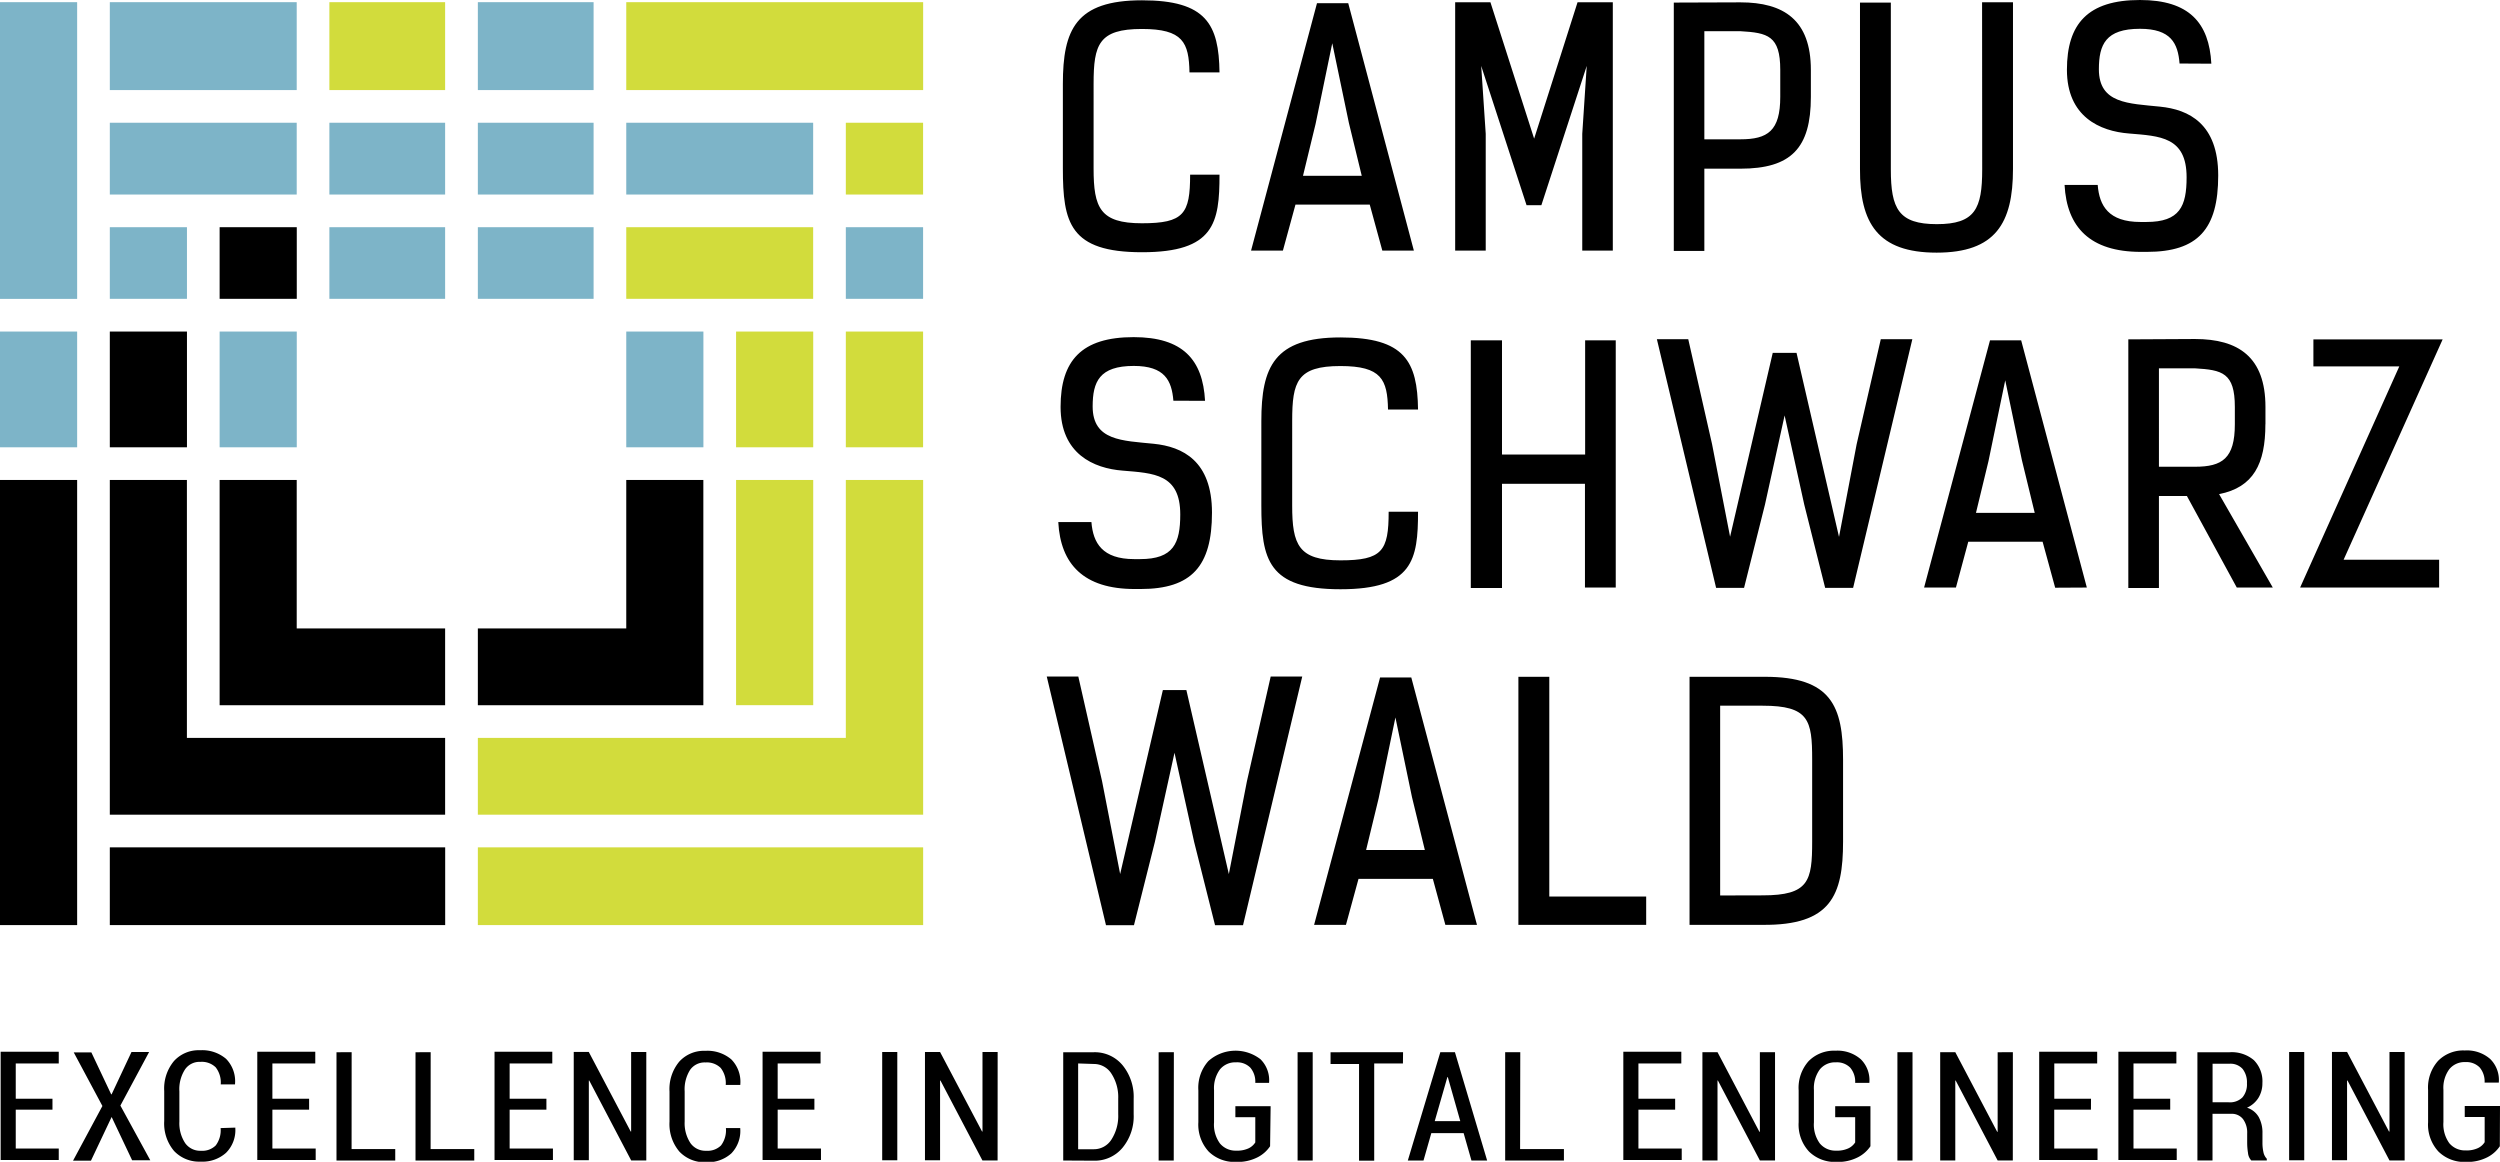<svg id="Ebene_1" data-name="Ebene 1" xmlns="http://www.w3.org/2000/svg" viewBox="0 0 425.5 197.74"><defs><style>.cls-1{fill:#7db4c8;}.cls-2{fill:#d2dc3c;}</style></defs><title>Campus_Schwarzwald_Logo_rgb</title><rect class="cls-1" y="0.37" width="13.13" height="50.5"/><rect class="cls-1" x="18.69" y="0.37" width="31.81" height="14.96"/><rect class="cls-1" x="18.69" y="20.89" width="31.81" height="12.22"/><rect class="cls-1" x="81.33" y="20.89" width="19.7" height="12.22"/><rect class="cls-2" x="143.96" y="20.89" width="13.15" height="12.22"/><rect class="cls-1" x="106.59" y="20.89" width="31.81" height="12.22"/><rect class="cls-2" x="106.59" y="0.37" width="50.53" height="14.96"/><rect class="cls-1" x="81.33" y="0.37" width="19.7" height="14.96"/><rect class="cls-2" x="56.06" y="0.37" width="19.7" height="14.96"/><rect class="cls-1" x="56.06" y="20.89" width="19.7" height="12.22"/><rect class="cls-1" x="81.33" y="38.67" width="19.7" height="12.19"/><rect class="cls-1" x="56.06" y="38.67" width="19.7" height="12.19"/><rect class="cls-1" x="143.96" y="38.67" width="13.15" height="12.19"/><rect class="cls-2" x="106.59" y="38.67" width="31.81" height="12.19"/><rect class="cls-2" x="143.96" y="56.43" width="13.15" height="19.7"/><rect class="cls-2" x="125.28" y="56.43" width="13.13" height="19.7"/><rect class="cls-1" x="106.59" y="56.43" width="13.13" height="19.7"/><polygon points="119.71 81.69 119.71 120.03 81.33 120.03 81.33 106.96 106.59 106.96 106.59 81.69 119.71 81.69"/><rect class="cls-2" x="125.28" y="81.69" width="13.13" height="38.33"/><polygon class="cls-2" points="157.12 81.69 157.12 138.66 81.33 138.66 81.33 125.59 143.96 125.59 143.96 81.69 157.12 81.69"/><rect class="cls-2" x="81.33" y="144.22" width="75.79" height="13.23"/><rect x="18.69" y="144.22" width="57.08" height="13.23"/><polygon points="75.76 106.96 75.76 120.03 37.38 120.03 37.38 81.69 50.5 81.69 50.5 106.96 75.76 106.96"/><polygon points="75.76 125.59 75.76 138.66 18.69 138.66 18.69 81.69 31.81 81.69 31.81 125.59 75.76 125.59"/><rect y="81.69" width="13.13" height="75.76"/><rect class="cls-1" x="37.38" y="56.43" width="13.13" height="19.7"/><rect x="18.69" y="56.43" width="13.13" height="19.7"/><rect class="cls-1" y="56.43" width="13.13" height="19.7"/><rect x="37.38" y="38.67" width="13.13" height="12.19"/><rect class="cls-1" x="18.69" y="38.67" width="13.13" height="12.19"/><path d="M300,157.41c11.61.11,13.69-5,13.69-14.18V129.32c0-9.15-2-14.13-13.31-14.13H287.56v42.22Zm-7.23-5v-32.3H300c7.88,0,8.43,2.46,8.43,9.14v14c0,6.68-.55,9.14-8.43,9.14Zm-12.59,5v-4.82H263.69v-37.4h-5.26v42.22Zm-39.86-21.74,2.19,9h-10l2.14-8.82,2.85-13.74Zm11.06,21.74L240.2,115.3h-5.31l-11.23,42.11h5.42l2.14-7.83h12.65l2.13,7.83Zm-60.73-8.65L187.58,133l-4.05-17.85h-5.37l10.08,42.32H193l3.56-14.18,3.34-15.17,3.34,15.17,3.56,14.18h4.76l10.08-42.32h-5.37L212.22,133l-3.07,15.77-7.23-31.32h-4Z"/><path d="M415.74,57.76h-22v4.6h14.62L391.48,100h23.66V95.27H398.88Zm-42.16,4.93c4.65.27,6.79.76,6.79,6.57v2.95c0,5.81-2.14,7.23-6.79,7.23h-6.13V62.69Zm12,9.52V69.26c0-8.49-4.6-11.56-12-11.56l-11.34.06v42.32h5.21V84.42h4.76L380.7,100h6.13L377.69,84.1c5.85-1.15,7.88-5.15,7.88-11.89m-41.45,6.08,2.19,9h-10l2.13-8.81,2.85-13.75ZM355.18,100,344,57.92H338.7L327.48,100h5.42L335,92.2h12.65l2.14,7.83Zm-60.72-8.65-3.07-15.77-4.05-17.85H282l10.08,42.32h4.76l3.56-14.18,3.34-15.16,3.34,15.16,3.56,14.18h4.76l10.08-42.32h-5.37L316,75.61,313,91.38l-7.23-31.32h-4.05ZM275,100V57.92h-5.21V77.36H255.64V57.92h-5.31v42.16h5.31V82.34h14.12V100ZM241.35,69.7c-.11-8.16-2.25-12.27-13.2-12.27-11.28,0-13.47,5-13.47,14.24V86c0,9.26,1.15,14.29,13.47,14.29s13.2-5,13.2-13.19h-5c0,6.68-1.09,8.27-8.21,8.27s-8.21-2.63-8.21-9.31V71.61c0-6.68.87-9.31,8.21-9.31,7,0,8,2.3,8.1,7.4ZM205.1,68.22c-.38-7-3.78-10.84-12.16-10.84-8.87,0-12.43,4-12.43,11.88,0,8,5.64,10.46,10.57,10.84,5.26.44,9.8.55,9.8,7.45,0,4.92-1.15,7.61-6.84,7.61h-1c-5.42,0-7-2.74-7.28-6.3h-5.64c.38,7.17,4.32,11.39,13,11.39h1c8.71,0,12.16-3.89,12.16-13,0-8.81-5-11.22-9.91-11.72-5.31-.54-10.4-.49-10.4-6.35,0-4.21,1.15-6.9,7-6.9,5.26,0,6.46,2.47,6.74,5.92Z"/><path d="M376.37,10.84C376,3.89,372.59,0,364.22,0c-8.87,0-12.43,4.05-12.43,11.88,0,8,5.64,10.46,10.56,10.84,5.26.44,9.81.55,9.81,7.45,0,4.93-1.15,7.61-6.85,7.61h-1c-5.42,0-7-2.74-7.28-6.3h-5.64c.38,7.18,4.32,11.39,13,11.39h1c8.7,0,12.15-3.88,12.15-13,0-8.82-5-11.23-9.91-11.72-5.31-.55-10.4-.49-10.4-6.35,0-4.22,1.15-6.9,7-6.9,5.25,0,6.46,2.46,6.73,5.91Zm-39,18c0,6.68-1.2,9.31-7.72,9.31s-7.83-2.63-7.83-9.31V.44h-5.25V28.75C316.53,38,319.59,43,329.61,43s13-5,13-14.23V.38h-5.26ZM296.21,5.31c4.66.27,6.79.77,6.79,6.57v4.6c0,5.8-2.13,7.23-6.79,7.23h-6.13V5.31ZM284.88.44V42.71h5.2v-14h6.13c8.65,0,12-3.5,12-12.21v-4.6c0-8.49-4.6-11.5-12-11.5ZM253.67.38h-6V42.65h5.2V22.78l-.77-11.56,7.72,23.71h2.52l7.72-23.71-.76,11.56V42.65h5.2V.38h-6L261.11,23.6ZM229.58,20.92l2.19,9h-10l2.14-8.82,2.84-13.74Zm11.06,21.73L229.47.55h-5.32l-11.22,42.1h5.42l2.14-7.83h12.64l2.14,7.83ZM207.56,12.32C207.45,4.16,205.32.05,194.37.05c-11.28,0-13.47,5-13.47,14.24V28.64c0,9.25,1.15,14.29,13.47,14.29s13.19-5,13.19-13.2h-5c0,6.68-1.09,8.27-8.21,8.27s-8.22-2.63-8.22-9.31V14.24c0-6.68.88-9.31,8.22-9.31,7,0,8,2.3,8.1,7.39Z"/><path d="M425.5,188.24h-6v1.87h3.39v4.29a2.71,2.71,0,0,1-1.13,1,4.53,4.53,0,0,1-2.08.4,3.48,3.48,0,0,1-2.81-1.23,5.51,5.51,0,0,1-1-3.59v-5.49a5.34,5.34,0,0,1,1-3.51,3.32,3.32,0,0,1,2.72-1.21,3.16,3.16,0,0,1,2.45.91,3.69,3.69,0,0,1,.84,2.58h2.42l0-.08a5,5,0,0,0-1.47-3.94,6,6,0,0,0-4.32-1.45,6,6,0,0,0-4.54,1.76,6.82,6.82,0,0,0-1.71,5V191a6.74,6.74,0,0,0,1.77,5,6.25,6.25,0,0,0,4.65,1.76,7.48,7.48,0,0,0,3.7-.81,5.66,5.66,0,0,0,2.09-1.86Zm-16.23-9.19h-2.58v13.54h-.08l-7.14-13.55H396.9v18.43h2.57V183.91l.08,0,7.14,13.6h2.58Zm-17.09,0h-2.57v18.43h2.57Zm-15.6,2h2.86a2.77,2.77,0,0,1,2.25.88,3.69,3.69,0,0,1,.74,2.45,3.43,3.43,0,0,1-.76,2.39,3,3,0,0,1-2.36.84h-2.73Zm3.18,8.52a2.4,2.4,0,0,1,2,.9,3.85,3.85,0,0,1,.71,2.44v1.56a11.2,11.2,0,0,0,.14,1.76,2.15,2.15,0,0,0,.56,1.28h2.64v-.29a2.28,2.28,0,0,1-.58-1.14,7.26,7.26,0,0,1-.16-1.59v-1.6a5.52,5.52,0,0,0-.63-2.76,3.52,3.52,0,0,0-2-1.6,4.42,4.42,0,0,0,1.94-1.67,4.72,4.72,0,0,0,.68-2.53,5.1,5.1,0,0,0-1.45-3.89,5.82,5.82,0,0,0-4.11-1.35H374v18.42h2.57v-7.94ZM369.37,187h-6.25V181h7.3v-2h-9.87v18.43h9.93v-1.95h-7.36v-6.61h6.25Zm-13.48,0h-6.25V181h7.3v-2h-9.87v18.43H357v-1.95h-7.37v-6.61h6.25Zm-13.3-7.91H340v13.54h-.08l-7.13-13.55h-2.57v18.43h2.57V183.91l.07,0,7.14,13.6h2.58Zm-17.08,0h-2.57v18.43h2.57Zm-7.16,9.19h-6v1.87h3.4v4.29a2.81,2.81,0,0,1-1.14,1,4.53,4.53,0,0,1-2.08.4,3.46,3.46,0,0,1-2.8-1.23,5.45,5.45,0,0,1-1-3.59v-5.49a5.4,5.4,0,0,1,1-3.51,3.33,3.33,0,0,1,2.73-1.21,3.16,3.16,0,0,1,2.45.91,3.69,3.69,0,0,1,.84,2.58h2.42l0-.08a5,5,0,0,0-1.47-3.94,6,6,0,0,0-4.31-1.45,6.07,6.07,0,0,0-4.55,1.76,6.82,6.82,0,0,0-1.71,5V191a6.74,6.74,0,0,0,1.77,5,6.28,6.28,0,0,0,4.65,1.76,7.46,7.46,0,0,0,3.7-.81,5.7,5.7,0,0,0,2.1-1.86Zm-16.24-9.19h-2.58v13.54h-.08l-7.13-13.55h-2.57v18.43h2.57V183.91l.07,0,7.14,13.6h2.58Zm-17,7.91h-6.25V181h7.3v-2h-9.87v18.43h9.94v-1.95h-7.37v-6.61h6.25Zm-26.36-7.91h-2.57v18.43h10v-1.95h-7.46Zm-12.41,4.24h.08l2.12,7.49h-4.35Zm4.1,14.19h2.67l-5.48-18.43h-2.49l-5.53,18.43h2.67l1.33-4.66h5.5Zm-11.64-18.43H226.46v2h4.85v16.46h2.58V181h4.89Zm-15.38,0h-2.57v18.43h2.57Zm-7.16,9.19h-6v1.87h3.39v4.29a2.78,2.78,0,0,1-1.13,1,4.56,4.56,0,0,1-2.08.4,3.47,3.47,0,0,1-2.81-1.23,5.45,5.45,0,0,1-1-3.59v-5.49a5.4,5.4,0,0,1,1-3.51,3.35,3.35,0,0,1,2.73-1.21,3.16,3.16,0,0,1,2.45.91,3.69,3.69,0,0,1,.84,2.58H216l0-.08a5,5,0,0,0-1.47-3.94,6.93,6.93,0,0,0-8.86.31,6.82,6.82,0,0,0-1.71,5V191a6.78,6.78,0,0,0,1.76,5,6.29,6.29,0,0,0,4.66,1.76,7.48,7.48,0,0,0,3.7-.81,5.66,5.66,0,0,0,2.09-1.86Zm-16.47-9.19H197.2v18.43h2.57Zm-13.61,2a3.52,3.52,0,0,1,3,1.67,7.34,7.34,0,0,1,1.14,4.24v2.65a7.41,7.41,0,0,1-1.14,4.28,3.52,3.52,0,0,1-3,1.67H183.5V181Zm0,16.46a6.14,6.14,0,0,0,4.88-2.21,8.41,8.41,0,0,0,1.89-5.69V187a8.49,8.49,0,0,0-1.89-5.7,6.14,6.14,0,0,0-4.88-2.21h-5.22v18.43ZM169.8,179.05h-2.58v13.54h-.07L160,179.05h-2.57v18.43H160V183.91l.07,0,7.14,13.6h2.58Zm-17.08,0h-2.57v18.43h2.57ZM138.61,187h-6.25V181h7.3v-2h-9.87v18.43h9.94v-1.95h-7.37v-6.61h6.25Zm-15.06,5a4.31,4.31,0,0,1-.83,2.95,3.23,3.23,0,0,1-2.51.91,3.13,3.13,0,0,1-2.68-1.28,6.12,6.12,0,0,1-1-3.68v-5.15a6.18,6.18,0,0,1,.92-3.65,3,3,0,0,1,2.62-1.27,3.37,3.37,0,0,1,2.59.93,4.19,4.19,0,0,1,.86,2.9H126l0-.07a5.43,5.43,0,0,0-1.53-4.28,6.27,6.27,0,0,0-4.41-1.46,5.68,5.68,0,0,0-4.45,1.84,7.3,7.3,0,0,0-1.66,5.1v5.11a7.23,7.23,0,0,0,1.68,5.1,5.88,5.88,0,0,0,4.52,1.81,6,6,0,0,0,4.32-1.5,5.49,5.49,0,0,0,1.52-4.23l0-.08ZM110,179.05h-2.58v13.54h-.07l-7.14-13.55H97.65v18.43h2.57V183.91l.07,0,7.14,13.6H110ZM93,187H86.74V181H94v-2H84.17v18.43h9.94v-1.95H86.74v-6.61H93Zm-19.7-7.91H70.72v18.43h10v-1.95H73.29Zm-13.45,0H57.27v18.43h10v-1.95H59.84ZM52.61,187H46.36V181h7.3v-2H43.79v18.43h9.94v-1.95H46.36v-6.61h6.25Zm-15.06,5a4.31,4.31,0,0,1-.83,2.95,3.23,3.23,0,0,1-2.51.91,3.13,3.13,0,0,1-2.68-1.28,6.12,6.12,0,0,1-1-3.68v-5.15A6.18,6.18,0,0,1,31.5,182a3,3,0,0,1,2.62-1.27,3.37,3.37,0,0,1,2.59.93,4.19,4.19,0,0,1,.86,2.9H40l0-.07a5.43,5.43,0,0,0-1.53-4.28,6.27,6.27,0,0,0-4.41-1.46,5.68,5.68,0,0,0-4.45,1.84,7.3,7.3,0,0,0-1.66,5.1v5.11a7.23,7.23,0,0,0,1.68,5.1,5.88,5.88,0,0,0,4.52,1.81,6,6,0,0,0,4.32-1.5A5.45,5.45,0,0,0,40.05,192l0-.08Zm-22-12.88h-3l4.88,9.12-5,9.31h3.05L19,190.11H19l3.49,7.37h3.09l-5.09-9.31,4.89-9.12h-3L19,186.25h-.08ZM8.93,187H2.68V181H10v-2H.11v18.43H10v-1.95H2.68v-6.61H8.93Z"/></svg>